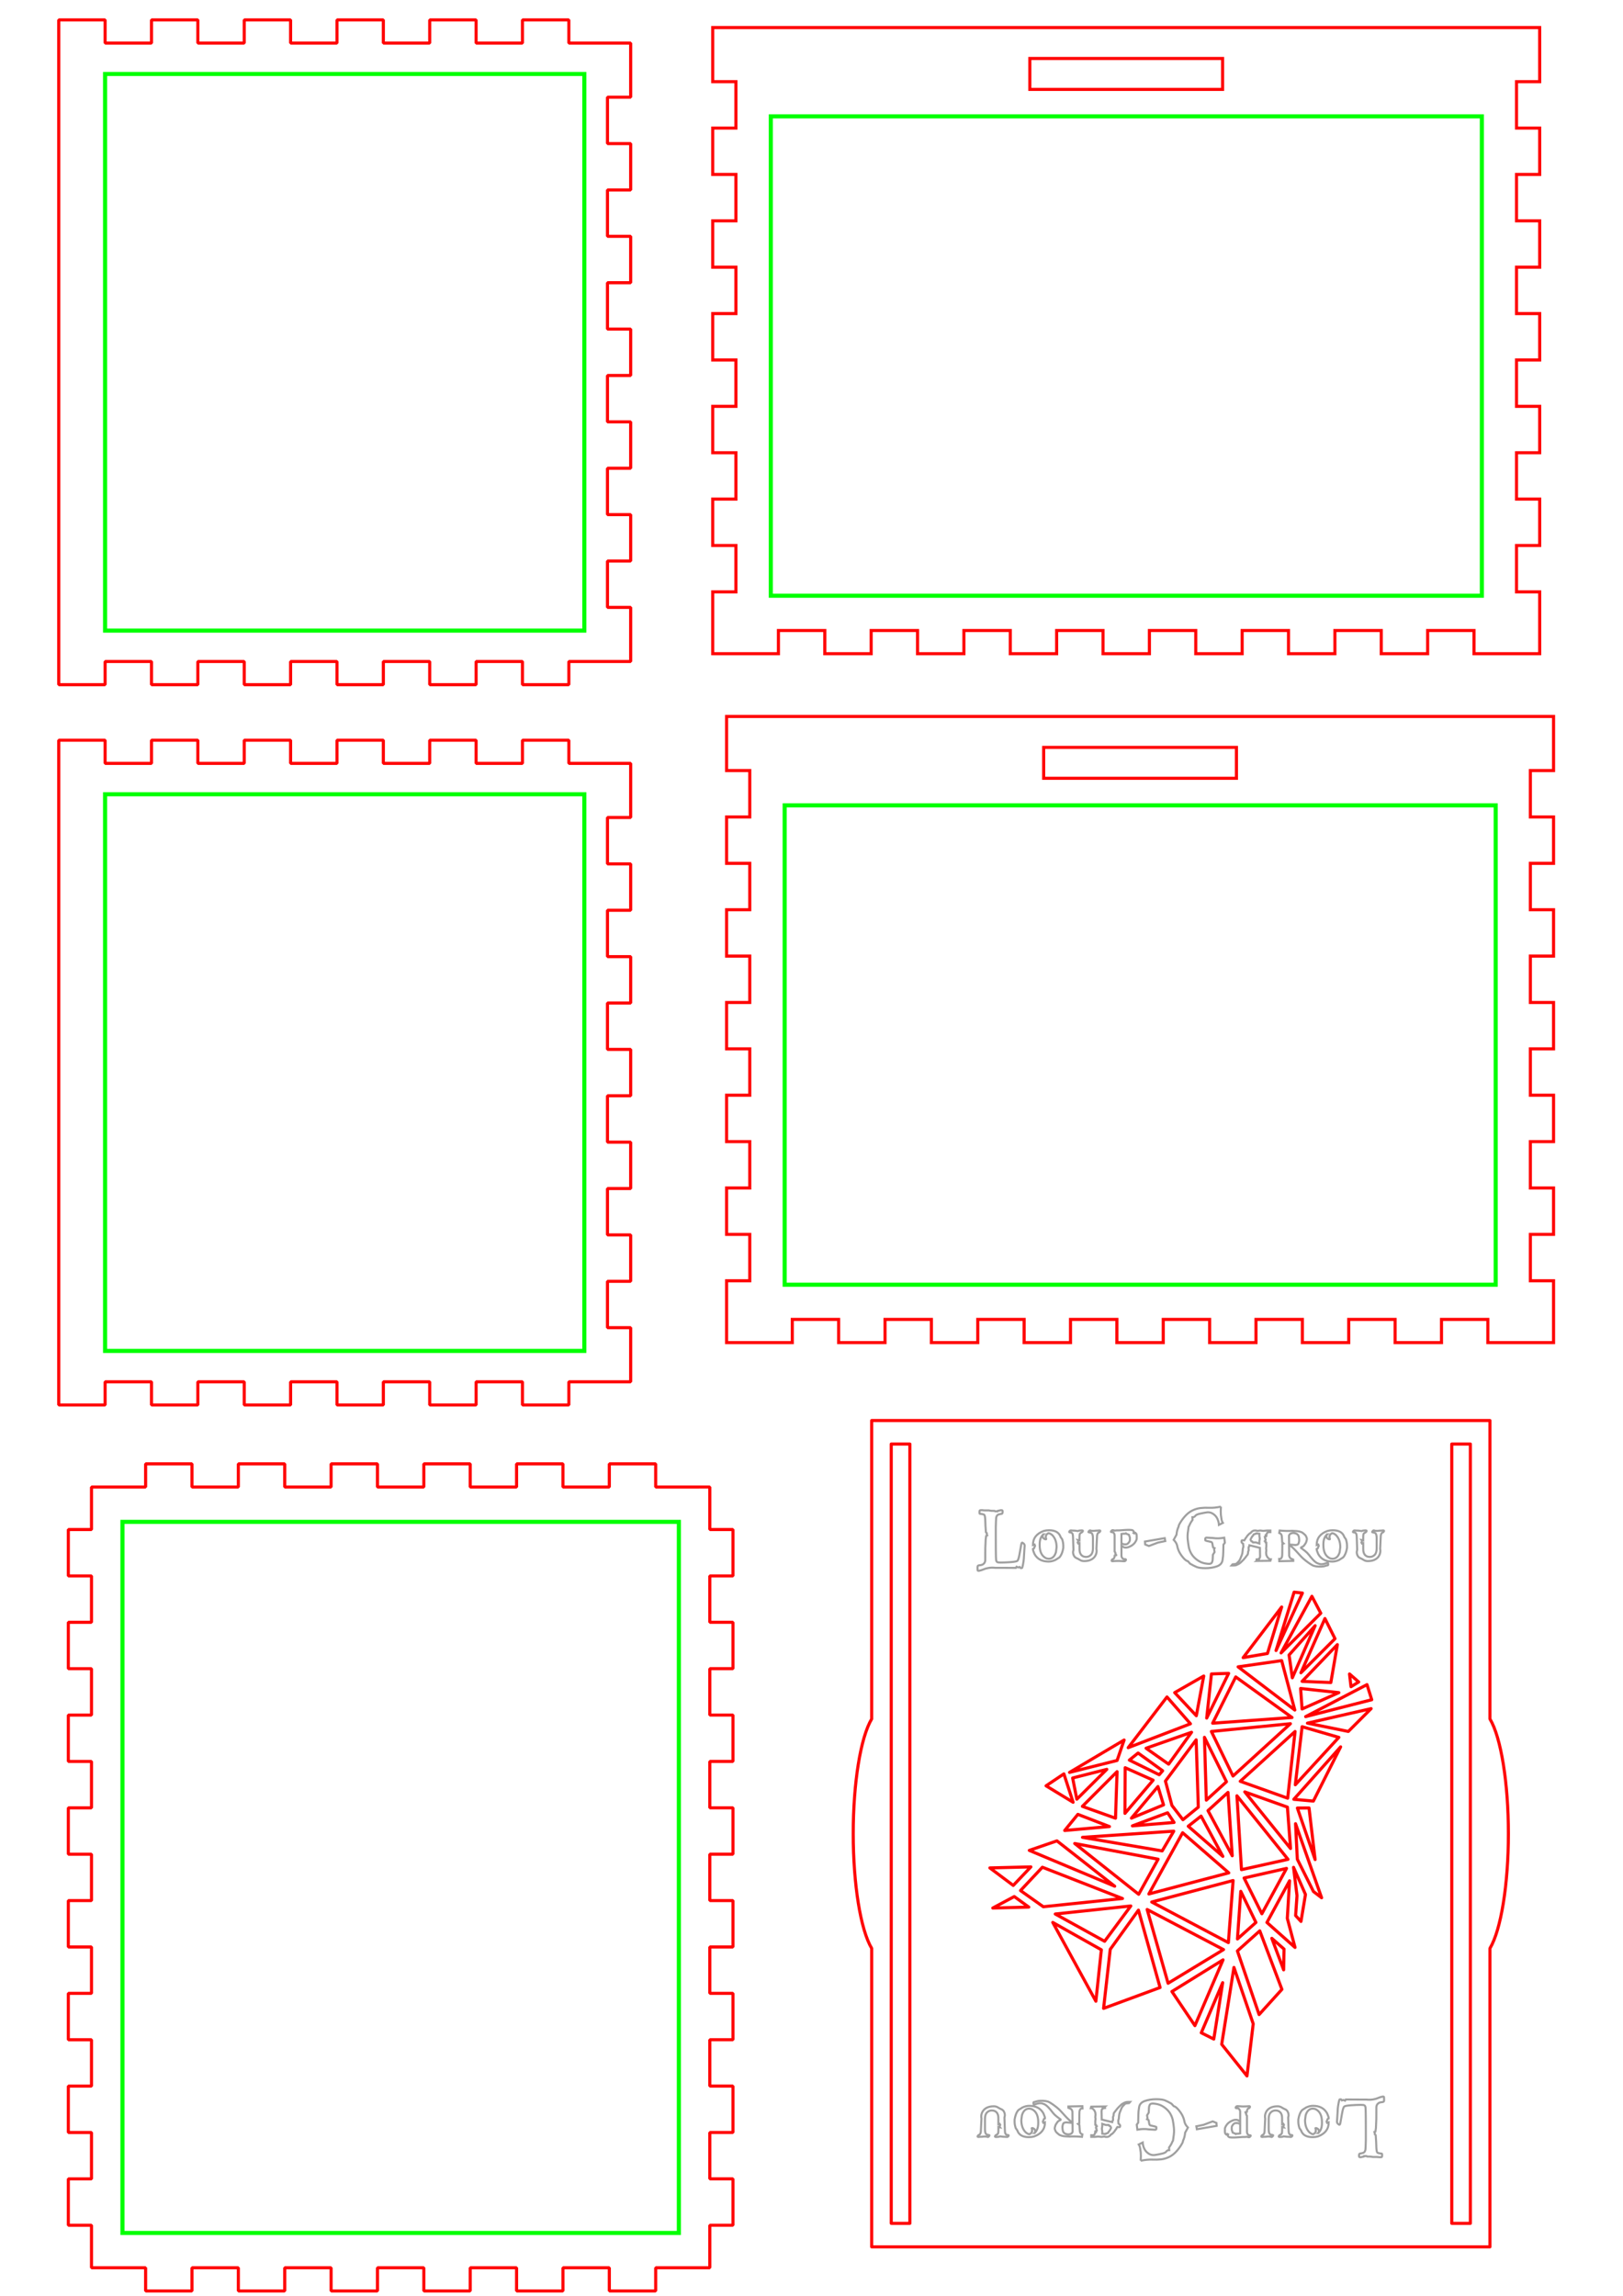 <?xml version="1.0" encoding="UTF-8" standalone="no"?>
<!-- Created with Inkscape (http://www.inkscape.org/) -->

<svg
   xmlns:dc="http://purl.org/dc/elements/1.1/"
   xmlns:cc="http://creativecommons.org/ns#"
   xmlns:rdf="http://www.w3.org/1999/02/22-rdf-syntax-ns#"
   xmlns:svg="http://www.w3.org/2000/svg"
   xmlns="http://www.w3.org/2000/svg"
   xmlns:sodipodi="http://sodipodi.sourceforge.net/DTD/sodipodi-0.dtd"
   xmlns:inkscape="http://www.inkscape.org/namespaces/inkscape"
   width="210mm"
   height="297mm"
   viewBox="0 0 210 297"
   version="1.1"
   id="svg59"
   inkscape:version="0.92.3 (2405546, 2018-03-11)"
   sodipodi:docname="boite_vide.svg">
  <defs
     id="defs53" />
  <sodipodi:namedview
     id="base"
     pagecolor="#ffffff"
     bordercolor="#666666"
     borderopacity="1.0"
     inkscape:pageopacity="0.0"
     inkscape:pageshadow="2"
     inkscape:zoom="0.98994949"
     inkscape:cx="476.3989"
     inkscape:cy="347.9854"
     inkscape:document-units="mm"
     inkscape:current-layer="layer1"
     showgrid="false"
     inkscape:window-width="1920"
     inkscape:window-height="1061"
     inkscape:window-x="0"
     inkscape:window-y="0"
     inkscape:window-maximized="0"
     inkscape:measure-start="550.786,1131.12"
     inkscape:measure-end="550.028,1043.74" />
  <g
     inkscape:label="Calque 1"
     inkscape:groupmode="layer"
     id="layer1">
    <path
       style="opacity:1;fill:none;fill-opacity:1;stroke:#ff0000;stroke-width:0.4;stroke-linecap:butt;stroke-linejoin:bevel;stroke-miterlimit:4;stroke-dasharray:none;stroke-opacity:1;paint-order:fill markers stroke"
       d="m 7.601,88.575 h 6 v -3 h 6 v 3 h 6 v -3 h 6 v 3 h 6 v -3 h 6 v 3 h 6 v -3 h 6 v 3 h 6 v -3 h 6 v 3 h 6 v -3 h 8 v -7 h -3 v -6 h 3 v -6 h -3 v -6 h 3 v -6 h -3 v -6 h 3 v -6 h -3 v -6 h 3 v -6 h -3 v -6 h 3 v -6 h -3 v -6 h 3 V 5.575 H 73.601 V 2.575 h -6 V 5.575 H 61.601 V 2.575 H 55.601 V 5.575 H 49.601 V 2.575 H 43.601 V 5.575 H 37.601 V 2.575 h -6 v 3 h -6 V 2.575 h -6 v 3 h -6 V 2.575 H 7.601 Z"
       id="rect476" />
    <path
       style="opacity:1;fill:none;fill-opacity:1;stroke:#ff0000;stroke-width:0.4;stroke-linecap:butt;stroke-linejoin:bevel;stroke-miterlimit:4;stroke-dasharray:none;stroke-opacity:1;paint-order:fill markers stroke"
       d="M 7.601,181.757 H 13.601 v -3 h 6 v 3 h 6 v -3 h 6 v 3 h 6 v -3 h 6 v 3 h 6 v -3 h 6 v 3 h 6 v -3 h 6 v 3 h 6 v -3 h 8 v -7 h -3 v -6 h 3 v -6 h -3 v -6 h 3 v -6 h -3 v -6 h 3 v -6 h -3 v -6 h 3 v -6 h -3 v -6 h 3 v -6 h -3 v -6 h 3 v -7 h -8 v -3 h -6 v 3 H 61.601 v -3 h -6 v 3 H 49.601 v -3 h -6 v 3 h -6 v -3 H 31.601 v 3 h -6 v -3 h -6 v 3 h -6 v -3 H 7.601 Z"
       id="path710" />
    <g
       transform="translate(-157.568,-188.437)"
       id="g1116">
      <path
         inkscape:connector-curvature="0"
         d="m 333.959,388.891 q 0,0.435 0.22,0.7 0.226,0.259 0.634,0.259 0.364,0 0.623,-0.265 0.259,-0.265 0.259,-0.849 v -1.279 q 0,-0.226 -0.028,-0.369 -0.022,-0.149 -0.077,-0.232 -0.05,-0.083 -0.138,-0.121 -0.083,-0.039 -0.215,-0.055 -0.061,-0.011 -0.094,-0.017 -0.033,-0.006 -0.033,-0.039 0,-0.039 0.017,-0.061 0.022,-0.022 0.055,-0.05 0.033,-0.039 0.055,-0.066 0.028,-0.028 0.094,-0.028 0.248,0.11 0.733,0.033 0.127,0 0.204,-0.006 0.077,-0.006 0.127,-0.011 0.055,-0.006 0.083,-0.011 0.028,-0.006 0.05,-0.006 0.044,0 0.083,0.017 0.044,0.017 0.044,0.061 0,0.011 -0.017,0.039 -0.017,0.022 -0.039,0.05 -0.017,0.028 -0.044,0.055 -0.028,0.028 -0.055,0.039 -0.066,0.017 -0.121,0.061 -0.05,0.039 -0.088,0.127 -0.039,0.083 -0.061,0.22 -0.017,0.132 -0.017,0.342 l -0.066,1.378 q 0.066,0.331 -0.028,0.623 -0.088,0.287 -0.287,0.502 -0.198,0.209 -0.524,0.336 -0.32,0.121 -0.772,0.121 -0.287,0 -0.524,-0.149 -0.232,-0.149 -0.446,-0.237 -0.215,-0.088 -0.331,-0.309 -0.116,-0.22 -0.116,-0.491 l 0.055,-0.281 -0.055,-1.599 q 0,-0.32 -0.072,-0.469 -0.072,-0.154 -0.259,-0.176 -0.083,-0.011 -0.127,-0.017 -0.039,-0.011 -0.039,-0.061 0,-0.011 0.017,-0.039 0.022,-0.033 0.05,-0.066 0.028,-0.033 0.061,-0.055 0.039,-0.022 0.077,-0.022 0.044,0 0.154,0.017 0.116,0.017 0.391,0.017 l 0.375,0.05 q 0.132,-0.061 0.237,-0.066 0.105,-0.006 0.165,-0.011 0.066,-0.006 0.11,-0.006 0.077,0 0.11,0.022 0.033,0.022 0.033,0.05 0,0.011 -0.017,0.039 -0.011,0.022 -0.033,0.055 -0.022,0.028 -0.05,0.055 -0.022,0.028 -0.039,0.033 -0.105,0.039 -0.165,0.083 -0.055,0.039 -0.088,0.105 -0.033,0.061 -0.044,0.165 -0.011,0.099 -0.011,0.259 v 0.419 l -0.209,-0.039 0.083,0.11 -0.11,0.204 0.077,0.138 0.16,-0.055 z m -3.963,-2.491 h 0.022 q 1.202,0 1.494,0.876 l 0.204,0.292 q 0.143,0.452 0.143,0.794 v 0.32 q -0.132,0.821 -0.502,1.229 l -0.502,0.32 q -0.458,0.22 -0.898,0.22 -1.284,0 -1.825,-0.976 -0.204,-0.452 -0.204,-0.656 l 0.132,-0.066 0.083,-0.198 0.061,-0.138 -0.066,-0.171 -0.209,0.072 q 0,-1.323 1.406,-1.83 0.309,-0.088 0.661,-0.088 z m -0.402,0.827 v 0.215 l 0.061,0.083 q 0,0.055 -0.094,0.055 -0.369,-0.116 -0.369,-0.375 v -0.044 q 0,-0.116 0.061,-0.226 h 0.028 q -0.48,0.413 -0.48,1.279 v 0.127 q 0,1.312 0.882,1.703 l 0.281,0.044 q 0.684,0 0.943,-0.849 l 0.083,-0.639 q 0,-1.009 -0.568,-1.582 -0.292,-0.232 -0.463,-0.232 h -0.05 q -0.314,0.182 -0.314,0.441 z m -4.84,-0.755 q 0.7,0.022 0.976,0.099 0.276,0.072 0.402,0.176 l 0.127,0.105 0.127,0.11 q 0.127,0.105 0.171,0.215 l 0.044,0.105 0.044,0.11 q 0.044,0.11 0.011,0.232 l -0.028,0.121 -0.033,0.121 q -0.033,0.121 -0.11,0.237 l -0.077,0.116 -0.083,0.116 q -0.077,0.116 -0.16,0.16 l -0.083,0.039 -0.083,0.044 -0.083,0.044 v 0.022 0.017 0.044 l 0.099,0.061 q 0.099,0.066 0.408,0.309 0.309,0.243 0.513,0.513 0.198,0.276 0.507,0.612 0.303,0.336 0.579,0.463 0.276,0.127 0.485,0.127 0.209,0 0.347,-0.039 l 0.132,-0.033 0.204,-0.066 q 0.204,-0.066 0.22,0.017 l 0.011,0.088 0.005,0.083 q 0.005,0.088 -0.11,0.105 l -0.121,0.017 -0.05,0.022 q -0.05,0.028 -0.314,0.083 -0.27,0.055 -0.645,0.033 -0.375,-0.017 -0.617,-0.094 -0.243,-0.072 -0.816,-0.491 -0.573,-0.419 -0.893,-0.777 -0.32,-0.358 -0.617,-0.678 -0.298,-0.314 -0.458,-0.452 l -0.165,-0.132 v -0.215 l 0.568,0.05 q 0.243,-0.022 0.331,-0.105 0.088,-0.088 0.132,-0.331 0.044,-0.243 -0.011,-0.546 -0.05,-0.309 -0.243,-0.43 -0.187,-0.127 -0.518,-0.149 -0.435,0.039 -0.524,0.342 l 0.022,2.618 q 0.083,0.276 0.204,0.342 0.121,0.061 0.32,0.143 v 0.171 l -1.808,0.039 -0.017,-0.292 q 0.22,0 0.281,-0.105 0.066,-0.105 0.099,-0.22 0.033,-0.116 0.033,-1.61 l 0.165,-0.066 -0.182,-0.165 -0.022,-0.375 -0.028,-0.38 q -0.017,-0.336 -0.331,-0.441 l 0.05,-0.314 q 0.921,0.083 1.61,0.039 z m -4.823,0.419 -0.16,0.05 -0.061,0.138 q -0.11,0.094 -0.171,0.204 l -0.061,0.11 -0.061,0.11 q -0.061,0.11 -0.028,0.165 l 0.033,0.05 0.033,0.055 0.033,0.055 0.116,0.028 0.066,0.11 0.116,0.011 q 0.165,-0.039 0.309,0.006 l 0.143,0.044 0.138,0.05 0.143,0.044 v -0.32 l 0.05,-0.32 -0.05,-0.314 v -0.32 l -0.121,-0.011 -0.116,-0.017 -0.121,-0.011 q -0.121,-0.011 -0.232,0.083 z m 2.012,-0.458 v 0.105 0.11 h -0.149 -0.154 l -0.088,0.072 q -0.088,0.077 -0.11,0.259 l -0.022,0.187 -0.05,0.022 -0.066,-0.072 -0.033,0.121 -0.05,0.028 0.033,0.099 0.022,0.16 0.05,0.033 q 0.033,0.099 0,0.138 l -0.033,0.033 -0.039,0.039 -0.033,0.039 0.05,0.044 0.033,0.099 0.066,-0.006 0.05,0.05 v 0.248 0.248 l -0.033,0.265 0.033,0.232 -0.033,0.32 0.033,0.287 0.072,0.165 q 0.066,0.165 0.215,0.276 l 0.143,0.116 h 0.077 0.077 l -0.028,0.099 -0.028,0.099 -0.893,0.011 -0.452,0.006 -0.446,0.006 0.066,-0.05 -0.066,-0.055 v -0.05 -0.05 l 0.055,-0.006 0.05,-0.006 0.055,-0.006 q 0.066,0.044 0.149,0.028 v -0.099 l 0.05,-0.033 q 0.05,-0.033 0.061,-0.088 l 0.011,-0.061 0.011,-0.055 0.011,-0.055 -0.005,-0.276 -0.006,-0.281 -0.005,-0.276 -0.005,-0.276 -0.336,-0.083 -0.342,-0.083 -0.336,-0.083 -0.342,-0.083 -0.011,0.116 -0.077,0.088 -0.028,0.165 0.011,0.121 0.005,0.16 -0.072,0.182 -0.011,0.176 -0.044,0.182 -0.132,0.165 -0.11,0.149 -0.149,0.187 q -0.132,0.165 -0.265,0.292 l -0.127,0.121 -0.132,0.127 q -0.132,0.127 -0.265,0.187 l -0.127,0.066 -0.132,0.061 q -0.132,0.066 -0.391,0.066 h -0.259 l 0.132,-0.154 0.121,-0.011 0.116,-0.011 0.121,-0.011 q 0.116,-0.011 0.226,-0.127 l 0.11,-0.116 0.11,-0.11 q 0.11,-0.116 0.204,-0.342 l 0.088,-0.226 0.094,-0.22 q 0.088,-0.226 0.11,-0.529 l 0.028,-0.303 0.072,-0.265 -0.028,-0.336 -0.005,-0.05 -0.11,-0.077 -0.055,-0.066 q -0.061,-0.061 -0.05,-0.127 l 0.011,-0.061 0.011,-0.066 q 0.011,-0.061 0.094,-0.055 l 0.083,0.006 0.083,0.006 0.083,0.006 0.055,-0.094 0.055,-0.066 0.05,-0.127 q 0.121,-0.077 0.176,-0.232 l 0.116,-0.138 0.121,-0.132 q 0.116,-0.138 0.237,-0.16 l 0.127,-0.154 0.121,-0.088 q 0.121,-0.088 0.237,-0.088 h 0.11 0.116 l 0.16,0.05 0.386,-0.05 0.391,0.05 0.485,-0.05 z m -6.4,-3.087 q -0.044,0.695 -0.005,1.069 0.044,0.375 0.094,0.634 0.055,0.259 0.16,0.402 l -0.507,0.254 q -0.022,-0.358 -0.154,-0.684 -0.132,-0.331 -0.358,-0.546 -0.22,-0.215 -0.491,-0.325 -0.27,-0.11 -0.612,-0.055 -0.342,0.05 -0.832,0.16 -0.491,0.105 -0.612,0.287 -0.116,0.176 -0.375,0.176 l 0.022,0.342 q -0.287,0.391 -0.424,0.739 -0.028,0.077 -0.083,0.138 -0.028,0.287 -0.072,0.529 -0.099,0.562 -0.05,1.108 0.055,0.546 0.143,1.009 0.094,0.463 0.353,0.893 0.265,0.43 0.739,0.772 0.474,0.342 0.981,0.435 0.507,0.094 0.711,0.044 0.209,-0.055 0.248,-0.281 0.022,-0.039 0.039,-0.099 0.017,-0.066 0.044,-0.772 l 0.22,-0.353 -0.061,-0.375 0.066,-0.132 -0.187,-0.088 -0.033,-0.088 q -0.061,-0.469 -0.127,-0.557 -0.022,-0.033 -0.11,-0.072 -0.75,-0.149 -0.75,-0.215 v -0.237 q 0.044,-0.105 0.165,-0.105 l 0.827,0.05 q 0.667,0.11 1.461,-0.039 l 0.083,0.645 -0.187,0.259 q -0.022,0.529 -0.022,1.003 0,0.441 -0.099,1.014 -0.094,0.568 -0.75,0.794 -0.65,0.226 -1.472,0.226 -0.733,0 -1.108,-0.143 -0.369,-0.149 -0.86,-0.435 l -0.281,-0.314 q -0.281,-0.066 -0.612,-0.458 -0.331,-0.391 -0.518,-0.761 -0.187,-0.375 -0.259,-0.761 -0.066,-0.391 -0.458,-0.794 l 0.364,-0.661 q 0.044,-0.568 0.276,-1.058 -0.005,-0.105 0.072,-0.254 0.259,-0.507 0.711,-1.031 0.458,-0.529 0.987,-0.788 0.529,-0.259 1.053,-0.32 0.529,-0.061 1.169,-0.033 0.639,0.028 1.483,-0.149 z m -9.828,4.514 2.558,-0.441 0.072,0.38 -0.948,0.198 -1.169,0.441 -0.485,-0.198 z m -3.043,0.116 v 0.028 q 0,0.033 0.039,0.077 0.033,0.044 0.083,0.072 0.066,0.033 0.138,0.05 0.066,0.017 0.099,0.017 h 0.039 0.187 q 0.171,0 0.336,-0.198 0.171,-0.204 0.171,-0.38 v -0.171 -0.077 q 0,-0.072 -0.05,-0.193 -0.055,-0.116 -0.088,-0.226 -0.127,-0.044 -0.237,-0.088 -0.127,-0.05 -0.149,-0.083 l -0.077,0.039 h -0.083 q -0.077,0 -0.193,0.006 -0.121,0.011 -0.171,0.022 l -0.044,0.011 v 0.546 z m -0.882,-0.777 v -0.149 q 0,-0.143 -0.088,-0.265 -0.094,-0.121 -0.132,-0.127 l -0.066,-0.006 -0.039,-0.006 q -0.039,-0.006 -0.083,-0.011 -0.077,0 -0.077,-0.039 v -0.022 -0.011 q 0,-0.011 0.028,-0.044 0.022,-0.028 0.061,-0.055 0.028,-0.033 0.055,-0.055 0.039,-0.022 0.055,-0.022 h 0.005 0.011 q 0.011,0 0.044,0.006 0.017,0.006 0.083,0.011 0.066,0.006 0.127,0.044 0.154,-0.028 0.265,-0.028 h 0.099 0.099 0.094 l 0.171,-0.011 0.165,-0.011 0.165,-0.011 q 0.165,-0.011 0.325,-0.022 0.16,-0.011 0.248,-0.011 h 0.088 0.281 q 0.292,0 0.364,0.072 l 0.083,0.072 0.039,0.061 0.033,0.066 -0.028,0.061 -0.033,0.066 0.061,0.033 0.05,0.033 0.05,-0.022 0.088,-0.05 0.094,0.088 q 0.072,0.072 0.072,0.303 v 0.232 0.121 q 0,0.121 -0.132,0.353 -0.121,0.22 -0.325,0.397 -0.204,0.176 -0.458,0.281 -0.259,0.116 -0.391,0.116 h -0.127 -0.094 q -0.11,0 -0.254,-0.099 -0.132,-0.088 -0.187,-0.132 l -0.006,-0.006 v 0.529 0.568 0.182 q 0,0.182 0.11,0.32 0.11,0.138 0.209,0.138 h 0.11 0.044 q 0.055,0 0.088,0.028 0.028,0.028 0.028,0.044 v 0.017 0.017 q 0,0.017 -0.028,0.039 -0.017,0.017 -0.033,0.039 l -0.005,0.011 -0.011,0.011 q -0.011,0.017 -0.039,0.039 -0.039,0.022 -0.094,0.022 h -0.05 -0.072 q -0.072,0 -0.248,-0.017 -0.176,-0.017 -0.292,-0.017 h -0.121 -0.094 q -0.094,0 -0.22,0.006 -0.132,0.006 -0.22,0.011 -0.083,0.006 -0.132,0.011 -0.055,0.006 -0.066,0.006 h -0.011 -0.028 q -0.044,0 -0.066,-0.011 -0.039,-0.022 -0.039,-0.039 v -0.011 -0.022 q 0,-0.017 0.044,-0.094 0.039,-0.072 0.088,-0.083 l 0.022,-0.006 0.055,-0.011 q 0.033,-0.006 0.11,-0.116 0.077,-0.116 0.077,-0.215 v -0.105 l 0.143,-0.05 0.055,-0.017 -0.022,-0.094 -0.077,-0.077 v -0.077 l -0.005,-0.077 -0.044,-0.072 -0.05,-0.066 v -0.981 z m -4.542,1.692 q 0,0.435 0.22,0.7 0.226,0.259 0.634,0.259 0.364,0 0.623,-0.265 0.259,-0.265 0.259,-0.849 v -1.279 q 0,-0.226 -0.028,-0.369 -0.022,-0.149 -0.077,-0.232 -0.05,-0.083 -0.138,-0.121 -0.083,-0.039 -0.215,-0.055 -0.061,-0.011 -0.094,-0.017 -0.033,-0.006 -0.033,-0.039 0,-0.039 0.017,-0.061 0.022,-0.022 0.055,-0.05 0.033,-0.039 0.055,-0.066 0.028,-0.028 0.094,-0.028 0.248,0.11 0.733,0.033 0.127,0 0.204,-0.006 0.077,-0.006 0.127,-0.011 0.055,-0.006 0.083,-0.011 0.028,-0.006 0.05,-0.006 0.044,0 0.083,0.017 0.044,0.017 0.044,0.061 0,0.011 -0.017,0.039 -0.017,0.022 -0.039,0.05 -0.017,0.028 -0.044,0.055 -0.028,0.028 -0.055,0.039 -0.066,0.017 -0.121,0.061 -0.05,0.039 -0.088,0.127 -0.039,0.083 -0.061,0.22 -0.017,0.132 -0.017,0.342 l -0.066,1.378 q 0.066,0.331 -0.028,0.623 -0.088,0.287 -0.287,0.502 -0.198,0.209 -0.524,0.336 -0.32,0.121 -0.772,0.121 -0.287,0 -0.524,-0.149 -0.232,-0.149 -0.446,-0.237 -0.215,-0.088 -0.331,-0.309 -0.116,-0.22 -0.116,-0.491 l 0.055,-0.281 -0.055,-1.599 q 0,-0.32 -0.072,-0.469 -0.072,-0.154 -0.259,-0.176 -0.083,-0.011 -0.127,-0.017 -0.039,-0.011 -0.039,-0.061 0,-0.011 0.017,-0.039 0.022,-0.033 0.05,-0.066 0.028,-0.033 0.061,-0.055 0.039,-0.022 0.077,-0.022 0.044,0 0.154,0.017 0.116,0.017 0.391,0.017 l 0.375,0.05 q 0.132,-0.061 0.237,-0.066 0.105,-0.006 0.165,-0.011 0.066,-0.006 0.11,-0.006 0.077,0 0.11,0.022 0.033,0.022 0.033,0.05 0,0.011 -0.017,0.039 -0.011,0.022 -0.033,0.055 -0.022,0.028 -0.05,0.055 -0.022,0.028 -0.039,0.033 -0.105,0.039 -0.165,0.083 -0.055,0.039 -0.088,0.105 -0.033,0.061 -0.044,0.165 -0.011,0.099 -0.011,0.259 v 0.419 l -0.209,-0.039 0.083,0.11 -0.11,0.204 0.077,0.138 0.16,-0.055 z m -3.963,-2.491 h 0.022 q 1.202,0 1.494,0.876 l 0.204,0.292 q 0.143,0.452 0.143,0.794 v 0.32 q -0.132,0.821 -0.502,1.229 l -0.502,0.32 q -0.458,0.22 -0.898,0.22 -1.284,0 -1.825,-0.976 -0.204,-0.452 -0.204,-0.656 l 0.132,-0.066 0.083,-0.198 0.061,-0.138 -0.066,-0.171 -0.209,0.072 q 0,-1.323 1.406,-1.83 0.309,-0.088 0.661,-0.088 z m -0.402,0.827 v 0.215 l 0.061,0.083 q 0,0.055 -0.094,0.055 -0.369,-0.116 -0.369,-0.375 v -0.044 q 0,-0.116 0.061,-0.226 h 0.028 q -0.48,0.413 -0.48,1.279 v 0.127 q 0,1.312 0.882,1.703 l 0.281,0.044 q 0.683,0 0.943,-0.849 l 0.083,-0.639 q 0,-1.009 -0.568,-1.582 -0.292,-0.232 -0.463,-0.232 h -0.05 q -0.314,0.182 -0.314,0.441 z m -8.577,-3.186 q 0,-0.16 0.028,-0.198 0.028,-0.039 0.16,-0.039 0.033,0 0.105,0 h 0.088 l 0.105,0.017 0.22,0.011 h 0.248 0.248 l 0.292,0.05 0.446,0.011 0.072,0.05 0.105,0.011 0.16,-0.017 0.055,0.017 0.044,-0.066 0.38,-0.083 h 0.116 q 0.116,0 0.116,0.149 0,0.237 -0.039,0.281 -0.033,0.044 -0.187,0.055 -0.281,0.039 -0.419,0.138 -0.138,0.099 -0.187,0.375 -0.022,0.138 -0.05,1.207 v 1.014 q 0,1.202 0.005,1.913 0.005,0.706 0.017,0.965 0.005,0.232 0.022,0.364 0.022,0.127 0.088,0.204 0.066,0.072 0.187,0.088 0.121,0.017 0.32,0.017 0.524,0 1.251,-0.05 0.728,-0.055 0.882,-0.154 0.165,-0.094 0.303,-0.898 0.143,-0.81 0.226,-1.273 0.044,-0.204 0.127,-0.204 0.309,0.171 0.309,0.386 0,0.094 -0.022,0.298 -0.022,0.204 -0.055,0.86 -0.028,0.656 -0.072,0.904 -0.044,0.248 -0.083,0.463 -0.028,0.138 -0.05,0.22 -0.017,0.083 -0.039,0.121 -0.017,0.033 -0.05,0.039 -0.033,0.006 -0.094,0.006 -0.028,0 -0.055,0 -0.028,0 -0.116,-0.143 l -0.204,0.061 -0.209,-0.094 -0.088,0.154 -1.819,-0.011 q -0.419,0 -0.838,0 -0.48,-0.05 -0.876,0.017 -0.397,0.066 -0.628,0.176 -0.232,0.105 -0.557,0.182 l -0.116,0.011 q -0.088,0 -0.11,-0.039 -0.017,-0.039 -0.017,-0.452 0,-0.11 0.055,-0.165 0.061,-0.055 0.243,-0.066 0.182,-0.017 0.309,-0.066 0.127,-0.05 0.243,-0.182 0.116,-0.132 0.149,-0.364 -0.005,-0.628 0.005,-1.56 l 0.05,-1.174 0.061,-0.435 0.143,-0.077 -0.066,-0.154 0.011,-0.132 -0.121,-0.132 -0.055,-0.821 q -0.022,-0.97 -0.072,-1.196 -0.044,-0.232 -0.149,-0.27 -0.105,-0.039 -0.303,-0.066 -0.171,-0.011 -0.209,-0.028 -0.039,-0.017 -0.039,-0.094 z"
         style="font-style:normal;font-variant:normal;font-weight:normal;font-stretch:normal;font-size:11.289px;line-height:4.25;font-family:'Pieces of Eight';-inkscape-font-specification:'Pieces of Eight';letter-spacing:0.794px;word-spacing:0px;fill:none;fill-opacity:1;stroke:#999999;stroke-width:0.265;stroke-opacity:0.941"
         id="path4076" />
      <path
         sodipodi:nodetypes="ccccccccccccccccccccc"
         inkscape:connector-curvature="0"
         d="M 347.819,476.063 V 375.246 h -2.408 v 100.817 z m -79.852,-50.408 c 0.001,6.548 0.948,12.429 2.388,14.836 v 38.612 h 79.996 V 440.49 c 1.44,-2.407 2.386,-8.287 2.388,-14.836 -4.7e-4,-6.552 -0.947,-12.438 -2.388,-14.846 v -38.602 h -79.996 v 38.602 c -1.441,2.408 -2.388,8.294 -2.388,14.846 z m 4.92,50.408 V 375.246 h 2.408 v 100.817 z"
         style="fill:none;fill-opacity:1;stroke:#ff0000;stroke-width:0.4;stroke-linecap:round;stroke-linejoin:round;stroke-miterlimit:4;stroke-dasharray:none;stroke-opacity:1;paint-order:stroke fill markers"
         id="path5003" />
      <path
         inkscape:connector-curvature="0"
         d="m 311.743,412.533 -2.966,4.126 -2.918,-2.059 z m 12.792,-1.107 -7.43,6.77 -2.797,-5.767 z m 0.602,1.006 -0.957,8.631 -6.135,-2.186 7.092,-6.445 z m -12.799,1.082 0.279,8.707 -1.989,1.626 -1.425,-1.848 -0.838,-3.149 3.973,-5.335 z m 3.922,5.422 -2.607,2.379 -0.242,-8.13 z m -11.436,-3.717 3.178,2.295 -0.447,0.513 -3.858,-1.894 z m -1.672,1.9 3.619,1.611 -3.646,4.297 z m -2.373,0.211 -3.881,3.865 -0.539,-2.746 z m 1.326,0.301 -0.202,6.02 -4.286,-1.532 4.488,-4.488 z m 6.014,4.297 -4.155,1.716 3.432,-4.093 z m 10.511,-1.682 5.516,1.971 0.406,5.355 -5.922,-7.326 z m -2.172,0.068 0.549,8.197 -3.137,-5.842 2.588,-2.355 z m 1.158,0.438 6.607,8.221 -6.02,1.336 -0.588,-9.557 z m 9.328,1.571 0.786,6.68 -2.294,-6.668 1.508,-0.012 z m -18.301,0.625 0.836,1.252 -5.389,0.443 4.553,-1.695 z m 4.332,0.43 2.82,5.213 -4.48,-3.9 z m -3.533,1.951 -1.5,2.554 -10.31,-1.756 11.81,-0.799 z m 1.145,0.201 5.973,5.191 -10.34,2.73 z m 17.984,8.412 -1.055,-0.805 -2.089,-4.181 -0.229,-4.596 z m -34.246,-7.359 7.473,5.865 -11.049,-4.633 z m 2.301,0.34 10.791,2.029 -2.516,4.539 -8.275,-6.568 z m -5.674,3.027 -2.279,2.398 -3.029,-2.268 5.309,-0.131 z m 1.49,0.043 10.365,4.047 -10.244,1.065 -2.951,-2.094 z m 31.59,0.152 -3.191,5.869 -2.301,-4.627 5.492,-1.242 z m 0.907,-0.14 1.544,3.513 -0.582,3.488 -0.693,-0.758 0.178,-2.576 z m -7.82,1.707 -0.611,8.033 -9.92,-5.252 10.531,-2.781 z m 7.305,0.035 -0.291,4.859 0.998,3.764 -3.633,-3.229 2.926,-5.395 z m -6.311,1.365 1.959,4.025 -2.391,2.137 z m -29.309,0.674 1.877,1.363 -4.656,0.121 z m 15.078,1.219 -3.387,4.568 -6.377,-3.523 -0.01,-0.006 9.773,-1.039 z m 2.115,0.455 9.881,5.188 -7.172,4.357 -2.709,-9.545 z m -1.125,0.084 2.799,10.012 -7.311,2.697 0.863,-7.641 v -0.002 l 0.019,-0.021 z m -11.086,1.59 6.285,3.539 -0.707,6.656 -5.578,-10.195 z m 26.785,1.09 2.863,7.57 -2.951,3.26 -2.807,-8.232 2.895,-2.598 z m 1.557,0.965 1.58,1.391 -0.051,2.688 -1.529,-4.078 z m -6.309,2.785 -3.641,8.512 -2.975,-4.414 6.615,-4.098 z m 1.408,0.979 2.494,7.293 -0.807,6.75 -3.271,-4.096 1.584,-9.947 z m -1.457,1.975 -1.15,7.295 -1.619,-0.812 z m -19.814,-27.203 6.154,-1.545 0.908,-2.643 z m 7.591,-3.199 8.052,-3.09 -3.036,-3.47 z m 21.428,6.68 2.53,0.23 3.527,-7.016 z m 1.073,-9.393 -0.882,7.514 5.636,-6.134 z m -16.486,-4.409 2.799,2.99 0.958,-5.137 z m 4.754,-2.415 2.224,-0.077 -2.837,5.789 z m 0.157,6.371 10.271,-0.735 -7.284,-5.252 z m 12.265,-0.007 8.243,-1.879 -2.952,2.952 z m 7.706,-4.984 0.613,1.955 -8.55,2.185 z m -2.262,-1.38 0.192,1.649 0.997,-0.613 z m -6.326,1.879 0.187,2.654 4.759,-2.117 z m -8.089,-2.799 5.636,-0.805 1.699,6.393 z m 8.281,1.879 4.562,-4.754 -0.843,4.907 z m -0.153,-1.112 4.409,-4.409 -1.304,-2.607 z m 1.419,-9.891 1.15,2.185 -5.137,5.137 z m -2.952,7.591 0.422,2.952 2.952,-6.748 z m 0.652,-8.128 1.073,0.115 -3.412,7.438 z m -1.61,1.917 -4.984,6.556 3.144,-0.537 z m -28.179,21.591 1.193,3.673 -3.497,-2.128 z m 1.81,5.236 -1.706,2.089 5.792,-0.511 z"
         style="fill:none;fill-opacity:1;stroke:#ff0000;stroke-width:0.4;stroke-linecap:round;stroke-linejoin:round;stroke-miterlimit:4;stroke-dasharray:none;stroke-opacity:1;paint-order:stroke fill markers"
         id="path5552" />
      <path
         inkscape:connector-curvature="0"
         d="m 286.747,462.418 q 0,-0.435 -0.22,-0.7 -0.226,-0.259 -0.634,-0.259 -0.364,0 -0.623,0.265 -0.259,0.265 -0.259,0.849 v 1.279 q 0,0.226 0.028,0.369 0.022,0.149 0.077,0.232 0.05,0.083 0.138,0.121 0.083,0.039 0.215,0.055 0.061,0.011 0.094,0.017 0.033,0.006 0.033,0.039 0,0.039 -0.017,0.061 -0.022,0.022 -0.055,0.05 -0.033,0.039 -0.055,0.066 -0.028,0.028 -0.094,0.028 -0.248,-0.11 -0.733,-0.033 -0.127,0 -0.204,0.006 -0.077,0.006 -0.127,0.011 -0.055,0.006 -0.083,0.011 -0.028,0.006 -0.05,0.006 -0.044,0 -0.083,-0.017 -0.044,-0.017 -0.044,-0.061 0,-0.011 0.017,-0.039 0.017,-0.022 0.039,-0.05 0.017,-0.028 0.044,-0.055 0.028,-0.028 0.055,-0.039 0.066,-0.017 0.121,-0.061 0.05,-0.039 0.088,-0.127 0.039,-0.083 0.061,-0.22 0.017,-0.132 0.017,-0.342 l 0.066,-1.378 q -0.066,-0.331 0.028,-0.623 0.088,-0.287 0.287,-0.502 0.198,-0.209 0.524,-0.336 0.32,-0.121 0.772,-0.121 0.287,0 0.524,0.149 0.232,0.149 0.446,0.237 0.215,0.088 0.331,0.309 0.116,0.22 0.116,0.491 l -0.055,0.281 0.055,1.599 q 0,0.32 0.072,0.469 0.072,0.154 0.259,0.176 0.083,0.011 0.127,0.017 0.039,0.011 0.039,0.061 0,0.011 -0.017,0.039 -0.022,0.033 -0.05,0.066 -0.028,0.033 -0.061,0.055 -0.039,0.022 -0.077,0.022 -0.044,0 -0.154,-0.017 -0.116,-0.017 -0.391,-0.017 l -0.375,-0.05 q -0.132,0.061 -0.237,0.066 -0.105,0.006 -0.165,0.011 -0.066,0.006 -0.11,0.006 -0.077,0 -0.11,-0.022 -0.033,-0.022 -0.033,-0.05 0,-0.011 0.017,-0.039 0.011,-0.022 0.033,-0.055 0.022,-0.028 0.05,-0.055 0.022,-0.028 0.039,-0.033 0.105,-0.039 0.165,-0.083 0.055,-0.039 0.088,-0.105 0.033,-0.061 0.044,-0.165 0.011,-0.099 0.011,-0.259 v -0.419 l 0.209,0.039 -0.083,-0.11 0.11,-0.204 -0.077,-0.138 -0.16,0.055 z m 3.963,2.491 h -0.022 q -1.202,0 -1.494,-0.876 l -0.204,-0.292 q -0.143,-0.452 -0.143,-0.794 v -0.32 q 0.132,-0.821 0.502,-1.229 l 0.502,-0.32 q 0.458,-0.22 0.898,-0.22 1.284,0 1.825,0.976 0.204,0.452 0.204,0.656 l -0.132,0.066 -0.083,0.198 -0.061,0.138 0.066,0.171 0.209,-0.072 q 0,1.323 -1.406,1.83 -0.309,0.088 -0.661,0.088 z m 0.402,-0.827 v -0.215 l -0.061,-0.083 q 0,-0.055 0.094,-0.055 0.369,0.116 0.369,0.375 v 0.044 q 0,0.116 -0.061,0.226 h -0.028 q 0.48,-0.413 0.48,-1.279 v -0.127 q 0,-1.312 -0.882,-1.703 l -0.281,-0.044 q -0.684,0 -0.943,0.849 l -0.083,0.639 q 0,1.009 0.568,1.582 0.292,0.232 0.463,0.232 h 0.05 q 0.314,-0.182 0.314,-0.441 z m 4.84,0.755 q -0.7,-0.022 -0.976,-0.099 -0.276,-0.072 -0.402,-0.176 l -0.127,-0.105 -0.127,-0.11 q -0.127,-0.105 -0.171,-0.215 l -0.044,-0.105 -0.044,-0.11 q -0.044,-0.11 -0.011,-0.232 l 0.028,-0.121 0.033,-0.121 q 0.033,-0.121 0.11,-0.237 l 0.077,-0.116 0.083,-0.116 q 0.077,-0.116 0.16,-0.16 l 0.083,-0.039 0.083,-0.044 0.083,-0.044 v -0.022 -0.017 -0.044 l -0.099,-0.061 q -0.099,-0.066 -0.408,-0.309 -0.309,-0.243 -0.513,-0.513 -0.198,-0.276 -0.507,-0.612 -0.303,-0.336 -0.579,-0.463 -0.276,-0.127 -0.485,-0.127 -0.209,0 -0.347,0.039 l -0.132,0.033 -0.204,0.066 q -0.204,0.066 -0.22,-0.017 l -0.011,-0.088 -0.005,-0.083 q -0.006,-0.088 0.11,-0.105 l 0.121,-0.017 0.05,-0.022 q 0.05,-0.028 0.314,-0.083 0.27,-0.055 0.645,-0.033 0.375,0.017 0.617,0.094 0.243,0.072 0.816,0.491 0.573,0.419 0.893,0.777 0.32,0.358 0.617,0.678 0.298,0.314 0.458,0.452 l 0.165,0.132 v 0.215 l -0.568,-0.05 q -0.243,0.022 -0.331,0.105 -0.088,0.088 -0.132,0.331 -0.044,0.243 0.011,0.546 0.05,0.309 0.243,0.43 0.187,0.127 0.518,0.149 0.435,-0.039 0.524,-0.342 l -0.022,-2.618 q -0.083,-0.276 -0.204,-0.342 -0.121,-0.061 -0.32,-0.143 v -0.171 l 1.808,-0.039 0.017,0.292 q -0.22,0 -0.281,0.105 -0.066,0.105 -0.099,0.22 -0.033,0.116 -0.033,1.61 l -0.165,0.066 0.182,0.165 0.022,0.375 0.028,0.38 q 0.017,0.336 0.331,0.441 l -0.05,0.314 q -0.921,-0.083 -1.61,-0.039 z m 4.823,-0.419 0.16,-0.05 0.061,-0.138 q 0.11,-0.094 0.171,-0.204 l 0.061,-0.11 0.061,-0.11 q 0.061,-0.11 0.028,-0.165 l -0.033,-0.05 -0.033,-0.055 -0.033,-0.055 -0.116,-0.028 -0.066,-0.11 -0.116,-0.011 q -0.165,0.039 -0.309,-0.006 l -0.143,-0.044 -0.138,-0.05 -0.143,-0.044 v 0.32 l -0.05,0.32 0.05,0.314 v 0.32 l 0.121,0.011 0.116,0.017 0.121,0.011 q 0.121,0.011 0.232,-0.083 z m -2.012,0.458 v -0.105 -0.11 h 0.149 0.154 l 0.088,-0.072 q 0.088,-0.077 0.11,-0.259 l 0.022,-0.187 0.05,-0.022 0.066,0.072 0.033,-0.121 0.05,-0.028 -0.033,-0.099 -0.022,-0.16 -0.05,-0.033 q -0.033,-0.099 0,-0.138 l 0.033,-0.033 0.039,-0.039 0.033,-0.039 -0.05,-0.044 -0.033,-0.099 -0.066,0.006 -0.05,-0.05 v -0.248 -0.248 l 0.033,-0.265 -0.033,-0.232 0.033,-0.32 -0.033,-0.287 -0.072,-0.165 q -0.066,-0.165 -0.215,-0.276 L 298.858,461.162 h -0.077 -0.077 l 0.028,-0.099 0.028,-0.099 0.893,-0.011 0.452,-0.006 0.446,-0.006 -0.066,0.05 0.066,0.055 v 0.05 0.05 l -0.055,0.006 -0.05,0.006 -0.055,0.006 q -0.066,-0.044 -0.149,-0.028 v 0.099 l -0.05,0.033 q -0.05,0.033 -0.061,0.088 l -0.011,0.061 -0.011,0.055 -0.011,0.055 0.006,0.276 0.005,0.281 0.005,0.276 0.006,0.276 0.336,0.083 0.342,0.083 0.336,0.083 0.342,0.083 0.011,-0.116 0.077,-0.088 0.028,-0.165 -0.011,-0.121 -0.005,-0.16 0.072,-0.182 0.011,-0.176 0.044,-0.182 0.132,-0.165 0.11,-0.149 0.149,-0.187 q 0.132,-0.165 0.265,-0.292 l 0.127,-0.121 0.132,-0.127 q 0.132,-0.127 0.265,-0.187 l 0.127,-0.066 0.132,-0.061 q 0.132,-0.066 0.391,-0.066 h 0.259 l -0.132,0.154 -0.121,0.011 -0.116,0.011 -0.121,0.011 q -0.116,0.011 -0.226,0.127 l -0.11,0.116 -0.11,0.11 q -0.11,0.116 -0.204,0.342 l -0.088,0.226 -0.094,0.22 q -0.088,0.226 -0.11,0.529 l -0.028,0.303 -0.072,0.265 0.028,0.336 0.005,0.05 0.11,0.077 0.055,0.066 q 0.061,0.061 0.05,0.127 l -0.011,0.061 -0.011,0.066 q -0.011,0.061 -0.094,0.055 l -0.083,-0.006 -0.083,-0.006 -0.083,-0.006 -0.055,0.094 -0.055,0.066 -0.05,0.127 q -0.121,0.077 -0.176,0.232 l -0.116,0.138 -0.121,0.132 q -0.116,0.138 -0.237,0.16 l -0.127,0.154 -0.121,0.088 q -0.121,0.088 -0.237,0.088 h -0.11 -0.116 l -0.16,-0.05 -0.386,0.05 -0.391,-0.05 -0.485,0.05 z m 6.4,3.087 q 0.044,-0.695 0.006,-1.069 -0.044,-0.375 -0.094,-0.634 -0.055,-0.259 -0.16,-0.402 l 0.507,-0.254 q 0.022,0.358 0.154,0.684 0.132,0.331 0.358,0.546 0.22,0.215 0.491,0.325 0.27,0.11 0.612,0.055 0.342,-0.05 0.832,-0.16 0.491,-0.105 0.612,-0.287 0.116,-0.176 0.375,-0.176 l -0.022,-0.342 q 0.287,-0.391 0.424,-0.739 0.028,-0.077 0.083,-0.138 0.028,-0.287 0.072,-0.529 0.099,-0.562 0.05,-1.108 -0.055,-0.546 -0.143,-1.009 -0.094,-0.463 -0.353,-0.893 -0.265,-0.43 -0.739,-0.772 -0.474,-0.342 -0.981,-0.435 -0.507,-0.094 -0.711,-0.044 -0.209,0.055 -0.248,0.281 -0.022,0.039 -0.039,0.099 -0.017,0.066 -0.044,0.772 l -0.22,0.353 0.061,0.375 -0.066,0.132 0.187,0.088 0.033,0.088 q 0.061,0.469 0.127,0.557 0.022,0.033 0.11,0.072 0.75,0.149 0.75,0.215 v 0.237 q -0.044,0.105 -0.165,0.105 l -0.827,-0.05 q -0.667,-0.11 -1.461,0.039 l -0.083,-0.645 0.187,-0.259 q 0.022,-0.529 0.022,-1.003 0,-0.441 0.099,-1.014 0.094,-0.568 0.75,-0.794 0.65,-0.226 1.472,-0.226 0.733,0 1.108,0.143 0.369,0.149 0.86,0.435 l 0.281,0.314 q 0.281,0.066 0.612,0.458 0.331,0.391 0.518,0.761 0.187,0.375 0.259,0.761 0.066,0.391 0.458,0.794 l -0.364,0.661 q -0.044,0.568 -0.276,1.058 0.006,0.105 -0.072,0.254 -0.259,0.507 -0.711,1.031 -0.458,0.529 -0.987,0.788 -0.529,0.259 -1.053,0.32 -0.529,0.061 -1.169,0.033 -0.639,-0.028 -1.483,0.149 z m 9.828,-4.514 -2.558,0.441 -0.072,-0.38 0.948,-0.198 1.169,-0.441 0.485,0.198 z m 3.043,-0.116 v -0.028 q 0,-0.033 -0.039,-0.077 -0.033,-0.044 -0.083,-0.072 -0.066,-0.033 -0.138,-0.05 -0.066,-0.017 -0.099,-0.017 h -0.039 -0.187 q -0.171,0 -0.336,0.198 -0.171,0.204 -0.171,0.38 v 0.171 0.077 q 0,0.072 0.05,0.193 0.055,0.116 0.088,0.226 0.127,0.044 0.237,0.088 0.127,0.05 0.149,0.083 l 0.077,-0.039 h 0.083 q 0.077,0 0.193,-0.006 0.121,-0.011 0.171,-0.022 l 0.044,-0.011 v -0.546 z m 0.882,0.777 v 0.149 q 0,0.143 0.088,0.265 0.094,0.121 0.132,0.127 l 0.066,0.006 0.039,0.006 q 0.039,0.006 0.083,0.011 0.077,0 0.077,0.039 v 0.022 0.011 q 0,0.011 -0.028,0.044 -0.022,0.028 -0.061,0.055 -0.028,0.033 -0.055,0.055 -0.039,0.022 -0.055,0.022 h -0.005 -0.011 q -0.011,0 -0.044,-0.006 -0.017,-0.006 -0.083,-0.011 -0.066,-0.006 -0.127,-0.044 -0.154,0.028 -0.265,0.028 h -0.099 -0.099 -0.094 l -0.171,0.011 -0.165,0.011 -0.165,0.011 q -0.165,0.011 -0.325,0.022 -0.16,0.011 -0.248,0.011 h -0.088 -0.281 q -0.292,0 -0.364,-0.072 l -0.083,-0.072 -0.039,-0.061 -0.033,-0.066 0.028,-0.061 0.033,-0.066 -0.061,-0.033 -0.05,-0.033 -0.05,0.022 -0.088,0.05 -0.094,-0.088 q -0.072,-0.072 -0.072,-0.303 v -0.232 -0.121 q 0,-0.121 0.132,-0.353 0.121,-0.22 0.325,-0.397 0.204,-0.176 0.458,-0.281 0.259,-0.116 0.391,-0.116 h 0.127 0.094 q 0.11,0 0.254,0.099 0.132,0.088 0.187,0.132 l 0.005,0.006 v -0.529 -0.568 -0.182 q 0,-0.182 -0.11,-0.32 -0.11,-0.138 -0.209,-0.138 h -0.11 -0.044 q -0.055,0 -0.088,-0.028 -0.028,-0.028 -0.028,-0.044 v -0.017 -0.017 q 0,-0.017 0.028,-0.039 0.017,-0.017 0.033,-0.039 l 0.005,-0.011 0.011,-0.011 q 0.011,-0.017 0.039,-0.039 0.039,-0.022 0.094,-0.022 h 0.05 0.072 q 0.072,0 0.248,0.017 0.176,0.017 0.292,0.017 h 0.121 0.094 q 0.094,0 0.22,-0.006 0.132,-0.006 0.22,-0.011 0.083,-0.006 0.132,-0.011 0.055,-0.006 0.066,-0.006 h 0.011 0.028 q 0.044,0 0.066,0.011 0.039,0.022 0.039,0.039 v 0.011 0.022 q 0,0.017 -0.044,0.094 -0.039,0.072 -0.088,0.083 l -0.022,0.006 -0.055,0.011 q -0.033,0.006 -0.11,0.116 -0.077,0.116 -0.077,0.215 v 0.105 l -0.143,0.05 -0.055,0.017 0.022,0.094 0.077,0.077 v 0.077 l 0.005,0.077 0.044,0.072 0.05,0.066 v 0.981 z m 4.542,-1.692 q 0,-0.435 -0.22,-0.7 -0.226,-0.259 -0.634,-0.259 -0.364,0 -0.623,0.265 -0.259,0.265 -0.259,0.849 v 1.279 q 0,0.226 0.028,0.369 0.022,0.149 0.077,0.232 0.05,0.083 0.138,0.121 0.083,0.039 0.215,0.055 0.061,0.011 0.094,0.017 0.033,0.006 0.033,0.039 0,0.039 -0.017,0.061 -0.022,0.022 -0.055,0.05 -0.033,0.039 -0.055,0.066 -0.028,0.028 -0.094,0.028 -0.248,-0.11 -0.733,-0.033 -0.127,0 -0.204,0.006 -0.077,0.006 -0.127,0.011 -0.055,0.006 -0.083,0.011 -0.028,0.006 -0.05,0.006 -0.044,0 -0.083,-0.017 -0.044,-0.017 -0.044,-0.061 0,-0.011 0.017,-0.039 0.017,-0.022 0.039,-0.05 0.017,-0.028 0.044,-0.055 0.028,-0.028 0.055,-0.039 0.066,-0.017 0.121,-0.061 0.05,-0.039 0.088,-0.127 0.039,-0.083 0.061,-0.22 0.017,-0.132 0.017,-0.342 l 0.066,-1.378 q -0.066,-0.331 0.028,-0.623 0.088,-0.287 0.287,-0.502 0.198,-0.209 0.524,-0.336 0.32,-0.121 0.772,-0.121 0.287,0 0.524,0.149 0.232,0.149 0.446,0.237 0.215,0.088 0.331,0.309 0.116,0.22 0.116,0.491 l -0.055,0.281 0.055,1.599 q 0,0.32 0.072,0.469 0.072,0.154 0.259,0.176 0.083,0.011 0.127,0.017 0.039,0.011 0.039,0.061 0,0.011 -0.017,0.039 -0.022,0.033 -0.05,0.066 -0.028,0.033 -0.061,0.055 -0.039,0.022 -0.077,0.022 -0.044,0 -0.154,-0.017 -0.116,-0.017 -0.391,-0.017 l -0.375,-0.05 q -0.132,0.061 -0.237,0.066 -0.105,0.006 -0.165,0.011 -0.066,0.006 -0.11,0.006 -0.077,0 -0.11,-0.022 -0.033,-0.022 -0.033,-0.05 0,-0.011 0.017,-0.039 0.011,-0.022 0.033,-0.055 0.022,-0.028 0.05,-0.055 0.022,-0.028 0.039,-0.033 0.105,-0.039 0.165,-0.083 0.055,-0.039 0.088,-0.105 0.033,-0.061 0.044,-0.165 0.011,-0.099 0.011,-0.259 v -0.419 l 0.209,0.039 -0.083,-0.11 0.11,-0.204 -0.077,-0.138 -0.16,0.055 z m 3.963,2.491 h -0.022 q -1.202,0 -1.494,-0.876 l -0.204,-0.292 q -0.143,-0.452 -0.143,-0.794 v -0.32 q 0.132,-0.821 0.502,-1.229 l 0.502,-0.32 q 0.458,-0.22 0.898,-0.22 1.284,0 1.825,0.976 0.204,0.452 0.204,0.656 l -0.132,0.066 -0.083,0.198 -0.061,0.138 0.066,0.171 0.209,-0.072 q 0,1.323 -1.406,1.83 -0.309,0.088 -0.661,0.088 z m 0.402,-0.827 v -0.215 l -0.061,-0.083 q 0,-0.055 0.094,-0.055 0.369,0.116 0.369,0.375 v 0.044 q 0,0.116 -0.061,0.226 h -0.028 q 0.48,-0.413 0.48,-1.279 v -0.127 q 0,-1.312 -0.882,-1.703 l -0.281,-0.044 q -0.684,0 -0.943,0.849 l -0.083,0.639 q 0,1.009 0.568,1.582 0.292,0.232 0.463,0.232 h 0.05 q 0.314,-0.182 0.314,-0.441 z m 8.577,3.186 q 0,0.16 -0.028,0.198 -0.028,0.039 -0.16,0.039 -0.033,0 -0.105,0 h -0.088 l -0.105,-0.017 -0.22,-0.011 h -0.248 -0.248 l -0.292,-0.05 -0.446,-0.011 -0.072,-0.05 -0.105,-0.011 -0.16,0.017 -0.055,-0.017 -0.044,0.066 -0.38,0.083 h -0.116 q -0.116,0 -0.116,-0.149 0,-0.237 0.039,-0.281 0.033,-0.044 0.187,-0.055 0.281,-0.039 0.419,-0.138 0.138,-0.099 0.187,-0.375 0.022,-0.138 0.05,-1.207 v -1.014 q 0,-1.202 -0.006,-1.913 -0.005,-0.706 -0.017,-0.965 -0.006,-0.232 -0.022,-0.364 -0.022,-0.127 -0.088,-0.204 -0.066,-0.072 -0.187,-0.088 -0.121,-0.017 -0.32,-0.017 -0.524,0 -1.251,0.05 -0.728,0.055 -0.882,0.154 -0.165,0.094 -0.303,0.898 -0.143,0.81 -0.226,1.273 -0.044,0.204 -0.127,0.204 -0.309,-0.171 -0.309,-0.386 0,-0.094 0.022,-0.298 0.022,-0.204 0.055,-0.86 0.028,-0.656 0.072,-0.904 0.044,-0.248 0.083,-0.463 0.028,-0.138 0.05,-0.22 0.017,-0.083 0.039,-0.121 0.017,-0.033 0.05,-0.039 0.033,-0.006 0.094,-0.006 0.028,0 0.055,0 0.028,0 0.116,0.143 l 0.204,-0.061 0.209,0.094 0.088,-0.154 1.819,0.011 q 0.419,0 0.838,0 0.48,0.05 0.876,-0.017 0.397,-0.066 0.628,-0.176 0.232,-0.105 0.557,-0.182 l 0.116,-0.011 q 0.088,0 0.11,0.039 0.017,0.039 0.017,0.452 0,0.11 -0.055,0.165 -0.061,0.055 -0.243,0.066 -0.182,0.017 -0.309,0.066 -0.127,0.05 -0.243,0.182 -0.116,0.132 -0.149,0.364 0.005,0.628 -0.006,1.56 l -0.05,1.174 -0.061,0.435 -0.143,0.077 0.066,0.154 -0.011,0.132 0.121,0.132 0.055,0.821 q 0.022,0.97 0.072,1.196 0.044,0.232 0.149,0.27 0.105,0.039 0.303,0.066 0.171,0.011 0.209,0.028 0.039,0.017 0.039,0.094 z"
         style="font-style:normal;font-variant:normal;font-weight:normal;font-stretch:normal;font-size:11.289px;line-height:4.25;font-family:'Pieces of Eight';-inkscape-font-specification:'Pieces of Eight';letter-spacing:0.794px;word-spacing:0px;fill:none;fill-opacity:1;stroke:#999999;stroke-width:0.265;stroke-opacity:0.941"
         id="path4054" />
    </g>
    <path
       style="opacity:1;fill:none;fill-opacity:1;stroke:#ff0000;stroke-width:0.4;stroke-linecap:butt;stroke-linejoin:bevel;stroke-miterlimit:4;stroke-dasharray:none;stroke-opacity:1;paint-order:fill markers stroke"
       d="m 11.84,293.371 h 7 v 3 h 6 v -3 h 6 v 3 h 6 v -3 h 6 v 3 h 6 v -3 h 6 v 3 H 60.84 v -3 h 6 v 3 h 6 v -3 h 6 v 3 h 6 v -3 h 6 1 v -5.5 h 3 v -6 h -3 v -6 h 3 v -6 h -3 v -6 h 3 v -6 h -3 v -6 h 3 v -6 h -3 v -6 h 3 v -6 h -3 v -6 h 3 v -6 h -3 v -6 h 3 v -6 h -3 v -6 h 3 v -6 h -3 v -5.5 H 84.84 v -3 h -6 v 3 h -6 v -3 h -6 v 3 H 60.84 v -3 h -6 v 3 h -6 v -3 h -6 v 3 h -6 v -3 h -6 v 3 H 24.84 V 189.371 H 18.84 v 3 h -6 -1 v 5.5 h -3 v 6 h 3 v 6 h -3 v 6 h 3 v 6 h -3 v 6 h 3 v 6 h -3 v 6 h 3 v 6 h -3 v 6 h 3 v 6 h -3 v 6 h 3 v 6 h -3 v 6 h 3 v 6 h -3 v 6 h 3 z"
       id="rect468" />
    <rect
       style="fill:none;fill-opacity:1;stroke:#00ff00;stroke-width:0.529;stroke-linecap:square;stroke-linejoin:miter;stroke-miterlimit:4;stroke-dasharray:none;stroke-opacity:1"
       id="rect17"
       width="62.012"
       height="72.012"
       x="13.595"
       y="9.569" />
    <rect
       style="fill:none;fill-opacity:1;stroke:#00ff00;stroke-width:0.529;stroke-linecap:square;stroke-linejoin:miter;stroke-miterlimit:4;stroke-dasharray:none;stroke-opacity:1"
       id="rect17-3"
       width="62.012"
       height="72.012"
       x="13.595"
       y="102.751" />
    <rect
       style="fill:none;fill-opacity:1;stroke:#00ff00;stroke-width:0.529;stroke-linecap:square;stroke-linejoin:miter;stroke-miterlimit:4;stroke-dasharray:none;stroke-opacity:1"
       id="rect36"
       width="71.993"
       height="91.992"
       x="15.844"
       y="196.876" />
    <rect
       style="fill:none;fill-opacity:1;stroke:#00ff00;stroke-width:0.528;stroke-linecap:square;stroke-linejoin:miter;stroke-miterlimit:4;stroke-dasharray:none;stroke-opacity:1"
       id="rect38-6"
       width="92.001"
       height="62.013"
       x="101.526"
       y="104.186" />
    <rect
       style="fill:none;fill-opacity:1;stroke:#00ff00;stroke-width:0.528;stroke-linecap:square;stroke-linejoin:miter;stroke-miterlimit:4;stroke-dasharray:none;stroke-opacity:1"
       id="rect38-6-7"
       width="92.001"
       height="62.013"
       x="99.735"
       y="15.054" />
    <path
       id="rect1566"
       style="fill:none;fill-opacity:1;stroke:#ff0000;stroke-width:0.4;stroke-linecap:square;stroke-linejoin:miter;stroke-miterlimit:4;stroke-dasharray:none;stroke-opacity:1"
       d="m 135.041,96.686 h 24.942 V 100.686 h -24.942 z M 94.012,92.686 v 7 h 3 v 6 h -3 v 6 h 3 v 6 h -3 v 6 h 3 v 6 h -3 v 6 h 3 v 6 h -3 v 6 h 3 v 6 h -3 v 6 h 3 v 6 h -3 v 8 h 8.5 v -3 h 6 v 3 h 6 v -3 h 6 v 3 h 6 v -3 h 6 v 3 h 6 v -3 h 6 v 3 h 6 v -3 h 6 v 3 h 6 v -3 h 6 v 3 h 6 v -3 h 6 v 3 h 6 v -3 h 6 v 3 h 8.5 v -8 h -3 v -6 h 3 v -6 h -3 v -6 h 3 v -6 h -3 v -6 h 3 v -6 h -3 v -6 h 3 v -6 h -3 v -6 h 3 v -6 h -3 v -6 h 3 v -7 z" />
    <path
       id="rect1566-6"
       style="fill:none;fill-opacity:1;stroke:#ff0000;stroke-width:0.4;stroke-linecap:square;stroke-linejoin:miter;stroke-miterlimit:4;stroke-dasharray:none;stroke-opacity:1"
       d="m 133.249,7.567 h 24.942 V 11.567 h -24.942 z m -41.029,-4 v 7 h 3 v 6 h -3 v 6 h 3 v 6 h -3 v 6 h 3 v 6 h -3 v 6 h 3 v 6 h -3 v 6 h 3 v 6 h -3 v 6 h 3 v 6 h -3 v 8 h 8.5 v -3 h 6 v 3 h 6 v -3 h 6 v 3 h 6 v -3 h 6 v 3 h 6 v -3 h 6 v 3 h 6 v -3 h 6 v 3 h 6 v -3 h 6 v 3 h 6 v -3 h 6 v 3 h 6 v -3 h 6 v 3 h 8.5 v -8 h -3 v -6 h 3 v -6 h -3 v -6 h 3 v -6 h -3 v -6 h 3 v -6 h -3 v -6 h 3 v -6 h -3 v -6 h 3 v -6 h -3 v -6 h 3 V 3.567 Z" />
  </g>
</svg>
